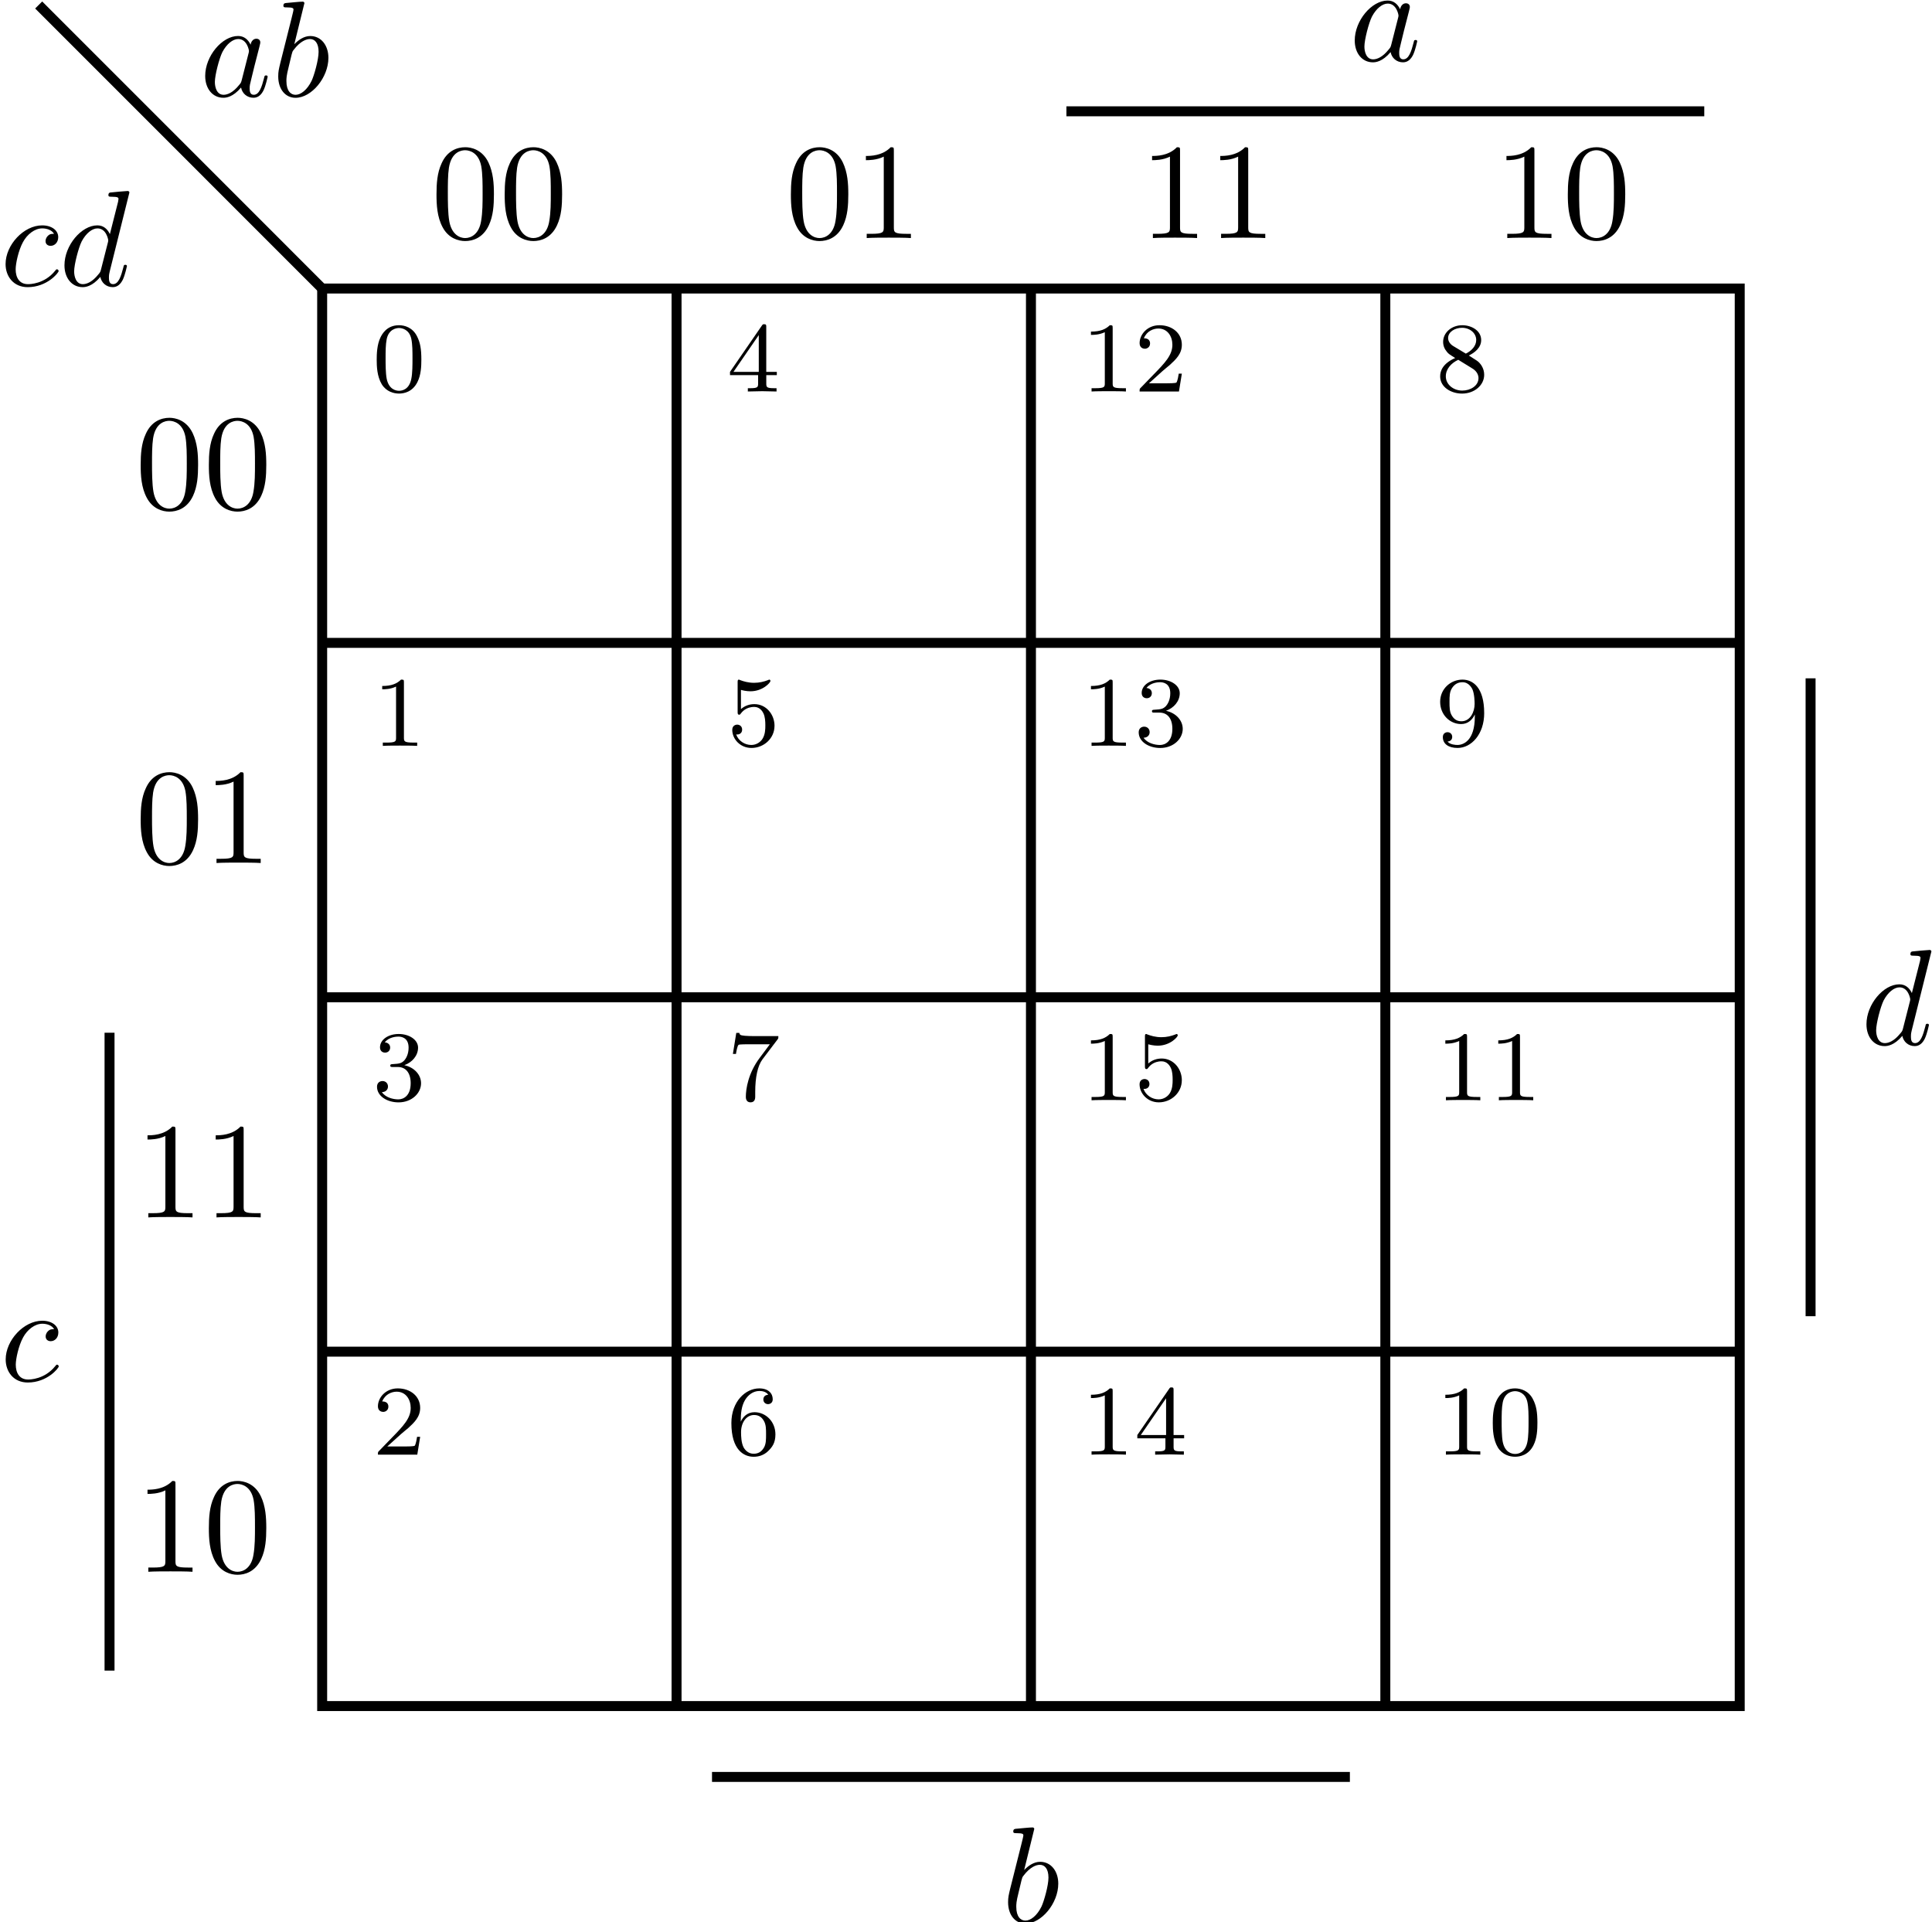 <?xml version='1.0' encoding='UTF-8'?>
<!-- This file was generated by dvisvgm 3.2.2 -->
<svg version='1.1' xmlns='http://www.w3.org/2000/svg' xmlns:xlink='http://www.w3.org/1999/xlink' width='154.541pt' height='153.743pt' viewBox='3.636 -157.379 154.541 153.743'>
<defs>
<path id='g26-48' d='m3.897-2.542c0-.853-.088-1.371-.351-1.881c-.351-.701-.996-.877-1.435-.877c-1.004 0-1.371 .749-1.482 .972c-.287 .582-.303 1.371-.303 1.785c0 .526 .024 1.331 .406 1.969c.367 .59 .956 .741 1.379 .741c.383 0 1.068-.12 1.467-.909c.295-.574 .319-1.283 .319-1.801zm-.709-.096c0 .47 0 1.188-.096 1.634c-.167 .837-.717 .948-.98 .948c-.271 0-.821-.128-.988-.964c-.088-.454-.088-1.203-.088-1.618c0-.55 0-1.108 .088-1.546c.167-.813 .789-.893 .988-.893c.271 0 .821 .135 .98 .861c.096 .438 .096 1.036 .096 1.578z'/>
<path id='g26-49' d='m3.563 0v-.263h-.279c-.757 0-.781-.096-.781-.391v-4.423c0-.215-.016-.223-.231-.223c-.327 .319-.749 .51-1.506 .51v.263c.215 0 .646 0 1.108-.215v4.089c0 .295-.024 .391-.781 .391h-.279v.263c.327-.024 1.012-.024 1.371-.024s1.052 0 1.379 .024z'/>
<path id='g26-50' d='m3.802-1.427h-.247c-.024 .159-.088 .558-.183 .709c-.048 .064-.654 .064-.781 .064h-1.419l1.076-.972c.128-.12 .462-.383 .59-.494c.494-.454 .964-.893 .964-1.618c0-.948-.797-1.562-1.793-1.562c-.956 0-1.586 .725-1.586 1.435c0 .391 .311 .446 .422 .446c.167 0 .414-.12 .414-.422c0-.414-.399-.414-.494-.414c.231-.582 .765-.781 1.156-.781c.741 0 1.124 .63 1.124 1.299c0 .829-.582 1.435-1.522 2.399l-1.004 1.036c-.096 .088-.096 .104-.096 .303h3.148l.231-1.427z'/>
<path id='g26-51' d='m3.873-1.363c0-.662-.526-1.267-1.339-1.443c.63-.223 1.1-.765 1.1-1.403s-.717-1.092-1.546-1.092c-.853 0-1.498 .462-1.498 1.068c0 .295 .199 .422 .406 .422c.247 0 .406-.175 .406-.406c0-.295-.255-.406-.43-.414c.335-.438 .948-.462 1.092-.462c.207 0 .813 .064 .813 .885c0 .558-.231 .893-.343 1.02c-.239 .247-.422 .263-.909 .295c-.151 .008-.215 .016-.215 .12c0 .112 .072 .112 .207 .112h.399c.63 0 1.028 .462 1.028 1.299c0 .996-.566 1.291-.988 1.291c-.438 0-1.036-.159-1.315-.582c.287 0 .486-.183 .486-.446c0-.255-.183-.438-.438-.438c-.215 0-.438 .135-.438 .454c0 .757 .813 1.251 1.722 1.251c1.06 0 1.801-.733 1.801-1.53z'/>
<path id='g26-52' d='m3.985-1.307v-.263h-.845v-3.587c0-.159 0-.223-.167-.223c-.104 0-.112 .008-.191 .12l-2.542 3.69v.263h2.248v.662c0 .295-.024 .383-.638 .383h-.183v.263l1.148-.024l1.148 .024v-.263h-.183c-.614 0-.638-.088-.638-.383v-.662h.845zm-1.443-.263h-2.024l2.024-2.941v2.941z'/>
<path id='g26-53' d='m3.802-1.594c0-.925-.669-1.745-1.61-1.745c-.399 0-.773 .128-1.076 .399v-1.538c.104 .032 .422 .112 .757 .112c.996 0 1.602-.701 1.602-.821c0-.088-.056-.112-.096-.112c0 0-.032 0-.104 .04c-.311 .12-.677 .215-1.108 .215c-.47 0-.861-.12-1.108-.215c-.08-.04-.104-.04-.104-.04c-.104 0-.104 .088-.104 .231v2.335c0 .143 0 .239 .128 .239c.064 0 .088-.032 .128-.096c.096-.12 .399-.526 1.076-.526c.446 0 .662 .367 .733 .518c.135 .287 .151 .654 .151 .964c0 .295-.008 .725-.231 1.076c-.151 .239-.47 .486-.893 .486c-.518 0-1.028-.327-1.211-.845c.024 .008 .08 .008 .08 .008c.223 0 .399-.143 .399-.391c0-.295-.231-.399-.391-.399c-.143 0-.399 .08-.399 .422c0 .717 .622 1.443 1.538 1.443c.996 0 1.841-.773 1.841-1.761z'/>
<path id='g26-54' d='m3.873-1.618c0-1.044-.789-1.777-1.674-1.777c-.574 0-.917 .367-1.1 .757c0-.662 .056-1.243 .343-1.73c.239-.399 .646-.725 1.148-.725c.159 0 .526 .024 .709 .303c-.359 .016-.391 .287-.391 .375c0 .239 .183 .375 .375 .375c.143 0 .375-.088 .375-.391c0-.478-.359-.869-1.076-.869c-1.108 0-2.232 1.052-2.232 2.774c0 2.16 1.004 2.694 1.777 2.694c.383 0 .797-.104 1.156-.446c.319-.311 .59-.646 .59-1.339zm-.749-.008c0 .406 0 .757-.159 1.044c-.207 .367-.486 .51-.837 .51c-.422 0-.685-.295-.805-.518c-.183-.359-.199-.901-.199-1.203c0-.789 .43-1.379 1.044-1.379c.399 0 .638 .207 .789 .486c.167 .295 .167 .654 .167 1.06z'/>
<path id='g26-55' d='m4.105-5.133h-2.024c-.199 0-.446-.008-.646-.024c-.414-.032-.422-.104-.446-.231h-.247l-.271 1.682h.247c.016-.12 .104-.669 .215-.733c.088-.04 .685-.04 .805-.04h1.69l-.821 1.1c-.909 1.211-1.1 2.471-1.1 3.1c0 .08 0 .446 .375 .446s.375-.359 .375-.454v-.383c0-1.148 .191-2.088 .582-2.606l1.196-1.578c.072-.088 .072-.104 .072-.279z'/>
<path id='g26-56' d='m3.873-1.339c0-.502-.271-.837-.399-.972c-.135-.128-.143-.135-.829-.566c.446-.215 .988-.614 .988-1.235c0-.757-.773-1.188-1.514-1.188c-.845 0-1.53 .582-1.53 1.331c0 .295 .104 .566 .303 .797c.135 .167 .167 .183 .662 .494c-.988 .438-1.203 1.02-1.203 1.467c0 .877 .885 1.379 1.753 1.379c.98 0 1.769-.662 1.769-1.506zm-.638-2.774c0 .462-.359 .853-.829 1.084l-.996-.598c-.231-.135-.422-.367-.422-.646c0-.502 .55-.821 1.116-.821c.622 0 1.132 .422 1.132 .98zm.183 3.045c0 .614-.646 .996-1.299 .996c-.709 0-1.315-.486-1.315-1.14c0-.598 .446-1.068 .996-1.323l1.076 .662c.128 .072 .542 .327 .542 .805z'/>
<path id='g26-57' d='m3.873-2.622c0-2.072-.917-2.678-1.737-2.678c-.94 0-1.785 .733-1.785 1.777c0 1.028 .773 1.777 1.674 1.777c.566 0 .909-.359 1.1-.765v.159c0 1.945-.925 2.279-1.387 2.279c-.167 0-.582-.024-.797-.271c.351-.032 .375-.295 .375-.375c0-.239-.183-.375-.375-.375c-.143 0-.375 .088-.375 .391c0 .542 .446 .869 1.18 .869c1.092 0 2.128-1.084 2.128-2.79zm-.765-.733c0 .63-.343 1.387-1.052 1.387c-.367 0-.598-.167-.773-.462c-.183-.295-.183-.677-.183-1.084c0-.47 0-.805 .215-1.132c.199-.287 .454-.446 .829-.446c.534 0 .765 .526 .789 .566c.167 .391 .175 1.012 .175 1.172z'/>
<path id='g27-48' d='m5.018-3.491c0-.873-.055-1.745-.436-2.553c-.502-1.047-1.396-1.222-1.855-1.222c-.655 0-1.451 .284-1.898 1.298c-.349 .753-.404 1.604-.404 2.476c0 .818 .044 1.8 .491 2.629c.469 .884 1.265 1.102 1.8 1.102c.589 0 1.418-.229 1.898-1.265c.349-.753 .404-1.604 .404-2.465zm-.905-.131c0 .818 0 1.56-.12 2.258c-.164 1.036-.785 1.364-1.276 1.364c-.425 0-1.069-.273-1.265-1.32c-.12-.655-.12-1.658-.12-2.302c0-.698 0-1.418 .087-2.007c.207-1.298 1.025-1.396 1.298-1.396c.36 0 1.08 .196 1.287 1.276c.109 .611 .109 1.44 .109 2.127z'/>
<path id='g27-49' d='m4.571 0v-.338h-.349c-.982 0-1.015-.12-1.015-.524v-6.12c0-.262 0-.284-.251-.284c-.676 .698-1.636 .698-1.985 .698v.338c.218 0 .862 0 1.429-.284v5.651c0 .393-.033 .524-1.015 .524h-.349v.338c.382-.033 1.331-.033 1.767-.033s1.385 0 1.767 .033z'/>
<use id='g24-97' xlink:href='#g8-97' transform='scale(1.095)'/>
<use id='g24-98' xlink:href='#g8-98' transform='scale(1.095)'/>
<use id='g24-99' xlink:href='#g8-99' transform='scale(1.095)'/>
<use id='g24-100' xlink:href='#g8-100' transform='scale(1.095)'/>
<path id='g8-97' d='m4.961-1.425c0-.1-.09-.1-.12-.1c-.1 0-.11 .04-.139 .179c-.169 .648-.349 1.235-.757 1.235c-.269 0-.299-.259-.299-.458c0-.219 .02-.299 .13-.737l.219-.897l.359-1.395c.07-.279 .07-.299 .07-.339c0-.169-.12-.269-.289-.269c-.239 0-.389 .219-.418 .438c-.179-.369-.468-.638-.917-.638c-1.166 0-2.401 1.465-2.401 2.919c0 .936 .548 1.594 1.325 1.594c.199 0 .697-.04 1.295-.747c.08 .418 .428 .747 .907 .747c.349 0 .578-.229 .737-.548c.169-.359 .299-.986 .299-.986zm-1.395-1.714l-.498 1.953c-.05 .179-.05 .199-.199 .369c-.438 .548-.847 .707-1.126 .707c-.498 0-.638-.548-.638-.936c0-.498 .319-1.724 .548-2.182c.309-.588 .757-.956 1.156-.956c.648 0 .787 .817 .787 .877s-.02 .12-.03 .169z'/>
<path id='g8-98' d='m4.134-2.809c0-.907-.528-1.594-1.325-1.594c-.458 0-.867 .289-1.166 .598l.737-2.999c0 0 0-.11-.13-.11c-.229 0-.956 .08-1.215 .1c-.08 .01-.189 .02-.189 .199c0 .12 .09 .12 .239 .12c.478 0 .498 .07 .498 .169c0 .07-.09 .408-.139 .618l-.817 3.248c-.12 .498-.159 .658-.159 1.006c0 .946 .528 1.564 1.265 1.564c1.176 0 2.401-1.484 2.401-2.919zm-1.225 1.674c-.329 .667-.787 1.026-1.176 1.026c-.339 0-.667-.269-.667-1.006c0-.189 0-.379 .159-1.006l.219-.917c.06-.219 .06-.239 .149-.349c.488-.648 .936-.797 1.196-.797c.359 0 .628 .299 .628 .936c0 .588-.329 1.733-.508 2.112z'/>
<path id='g8-99' d='m4.284-1.066c0-.06-.06-.13-.12-.13c-.05 0-.07 .02-.13 .1c-.787 .986-1.873 .986-1.993 .986c-.628 0-.897-.488-.897-1.086c0-.408 .199-1.375 .538-1.993c.309-.568 .857-.996 1.405-.996c.339 0 .717 .13 .857 .399c-.159 0-.299 0-.438 .139c-.159 .149-.179 .319-.179 .389c0 .239 .179 .349 .369 .349c.289 0 .558-.239 .558-.638c0-.488-.468-.857-1.176-.857c-1.345 0-2.67 1.425-2.67 2.829c0 .897 .578 1.684 1.614 1.684c1.425 0 2.262-1.056 2.262-1.176z'/>
<path id='g8-100' d='m4.961-1.425c0-.1-.09-.1-.12-.1c-.1 0-.11 .04-.139 .179c-.169 .648-.349 1.235-.757 1.235c-.269 0-.299-.259-.299-.458c0-.239 .02-.309 .06-.478l1.435-5.758c0 0 0-.11-.13-.11c-.149 0-1.096 .09-1.265 .11c-.08 .01-.139 .06-.139 .189c0 .12 .09 .12 .239 .12c.478 0 .498 .07 .498 .169l-.03 .199l-.598 2.361c-.179-.369-.468-.638-.917-.638c-1.166 0-2.401 1.465-2.401 2.919c0 .936 .548 1.594 1.325 1.594c.199 0 .697-.04 1.295-.747c.08 .418 .428 .747 .907 .747c.349 0 .578-.229 .737-.548c.169-.359 .299-.986 .299-.986zm-1.395-1.714l-.498 1.953c-.05 .179-.05 .199-.199 .369c-.438 .548-.847 .707-1.126 .707c-.498 0-.638-.548-.638-.936c0-.498 .319-1.724 .548-2.182c.309-.588 .757-.956 1.156-.956c.648 0 .787 .817 .787 .877s-.02 .12-.03 .169z'/>
</defs>
<g id='page718'>
<g stroke='#000' fill='none' stroke-width='.797' stroke-miterlimit='10'>
<path d='m29.406-20.914v-113.386h113.391v113.386z'/>
<path d='m57.754-20.914v-113.386'/>
<path d='m86.102-20.914v-113.386'/>
<path d='m114.449-20.914v-113.386'/>
<path d='m29.406-49.262h113.391'/>
<path d='m29.406-77.609h113.391'/>
<path d='m29.406-105.957h113.391'/>
<path d='m29.406-134.3l-11.336-11.34l-11.34-11.34'/>
</g>
<g transform='translate(-9.795 -128.761)'>
<use x='29.408' y='-20.915' xlink:href='#g24-97'/>
<use x='35.174' y='-20.915' xlink:href='#g24-98'/>
</g>
<g transform='translate(-25.772 -113.614)'>
<use x='29.408' y='-20.915' xlink:href='#g24-99'/>
<use x='34.129' y='-20.915' xlink:href='#g24-100'/>
</g>
<g transform='translate(8.719 -117.422)'>
<use x='29.408' y='-20.915' xlink:href='#g27-48'/>
<use x='34.862' y='-20.915' xlink:href='#g27-48'/>
</g>
<g transform='translate(37.066 -117.422)'>
<use x='29.408' y='-20.915' xlink:href='#g27-48'/>
<use x='34.862' y='-20.915' xlink:href='#g27-49'/>
</g>
<g transform='translate(65.412 -117.422)'>
<use x='29.408' y='-20.915' xlink:href='#g27-49'/>
<use x='34.862' y='-20.915' xlink:href='#g27-49'/>
</g>
<g transform='translate(93.759 -117.422)'>
<use x='29.408' y='-20.915' xlink:href='#g27-49'/>
<use x='34.862' y='-20.915' xlink:href='#g27-48'/>
</g>
<g transform='translate(-14.944 -95.779)'>
<use x='29.408' y='-20.915' xlink:href='#g27-48'/>
<use x='34.862' y='-20.915' xlink:href='#g27-48'/>
</g>
<g transform='translate(-14.944 -67.432)'>
<use x='29.408' y='-20.915' xlink:href='#g27-48'/>
<use x='34.862' y='-20.915' xlink:href='#g27-49'/>
</g>
<g transform='translate(-14.944 -39.085)'>
<use x='29.408' y='-20.915' xlink:href='#g27-49'/>
<use x='34.862' y='-20.915' xlink:href='#g27-49'/>
</g>
<g transform='translate(-14.944 -10.739)'>
<use x='29.408' y='-20.915' xlink:href='#g27-49'/>
<use x='34.862' y='-20.915' xlink:href='#g27-48'/>
</g>
<path d='m88.938-148.476h51.023' stroke='#000' fill='none' stroke-width='.797' stroke-miterlimit='10'/>
<g transform='translate(82.157 -131.596)'>
<use x='29.408' y='-20.915' xlink:href='#g24-97'/>
</g>
<path d='m60.59-15.246h51.023' stroke='#000' fill='none' stroke-width='.797' stroke-miterlimit='10'/>
<g transform='translate(54.353 17.28)'>
<use x='29.408' y='-20.915' xlink:href='#g24-98'/>
</g>
<path d='m12.398-23.75v-51.023' stroke='#000' fill='none' stroke-width='.797' stroke-miterlimit='10'/>
<g transform='translate(-25.763 -25.998)'>
<use x='29.408' y='-20.915' xlink:href='#g24-99'/>
</g>
<path d='m148.465-52.098v-51.023' stroke='#000' fill='none' stroke-width='.797' stroke-miterlimit='10'/>
<g transform='translate(123.091 -52.906)'>
<use x='29.408' y='-20.915' xlink:href='#g24-100'/>
</g>
<g transform='translate(4.035 -105.15)'>
<use x='29.408' y='-20.915' xlink:href='#g26-48'/>
</g>
<g transform='translate(4.035 -76.803)'>
<use x='29.408' y='-20.915' xlink:href='#g26-49'/>
</g>
<g transform='translate(4.035 -20.109)'>
<use x='29.408' y='-20.915' xlink:href='#g26-50'/>
</g>
<g transform='translate(4.035 -48.456)'>
<use x='29.408' y='-20.915' xlink:href='#g26-51'/>
</g>
<g transform='translate(32.381 -105.15)'>
<use x='29.408' y='-20.915' xlink:href='#g26-52'/>
</g>
<g transform='translate(32.381 -76.803)'>
<use x='29.408' y='-20.915' xlink:href='#g26-53'/>
</g>
<g transform='translate(32.381 -20.109)'>
<use x='29.408' y='-20.915' xlink:href='#g26-54'/>
</g>
<g transform='translate(32.381 -48.456)'>
<use x='29.408' y='-20.915' xlink:href='#g26-55'/>
</g>
<g transform='translate(89.075 -105.15)'>
<use x='29.408' y='-20.915' xlink:href='#g26-56'/>
</g>
<g transform='translate(89.075 -76.803)'>
<use x='29.408' y='-20.915' xlink:href='#g26-57'/>
</g>
<g transform='translate(89.075 -20.109)'>
<use x='29.408' y='-20.915' xlink:href='#g26-49'/>
<use x='33.642' y='-20.915' xlink:href='#g26-48'/>
</g>
<g transform='translate(89.075 -48.456)'>
<use x='29.408' y='-20.915' xlink:href='#g26-49'/>
<use x='33.642' y='-20.915' xlink:href='#g26-49'/>
</g>
<g transform='translate(60.728 -105.15)'>
<use x='29.408' y='-20.915' xlink:href='#g26-49'/>
<use x='33.642' y='-20.915' xlink:href='#g26-50'/>
</g>
<g transform='translate(60.728 -76.803)'>
<use x='29.408' y='-20.915' xlink:href='#g26-49'/>
<use x='33.642' y='-20.915' xlink:href='#g26-51'/>
</g>
<g transform='translate(60.728 -20.109)'>
<use x='29.408' y='-20.915' xlink:href='#g26-49'/>
<use x='33.642' y='-20.915' xlink:href='#g26-52'/>
</g>
<g transform='translate(60.728 -48.456)'>
<use x='29.408' y='-20.915' xlink:href='#g26-49'/>
<use x='33.642' y='-20.915' xlink:href='#g26-53'/>
</g>
</g>
</svg>
